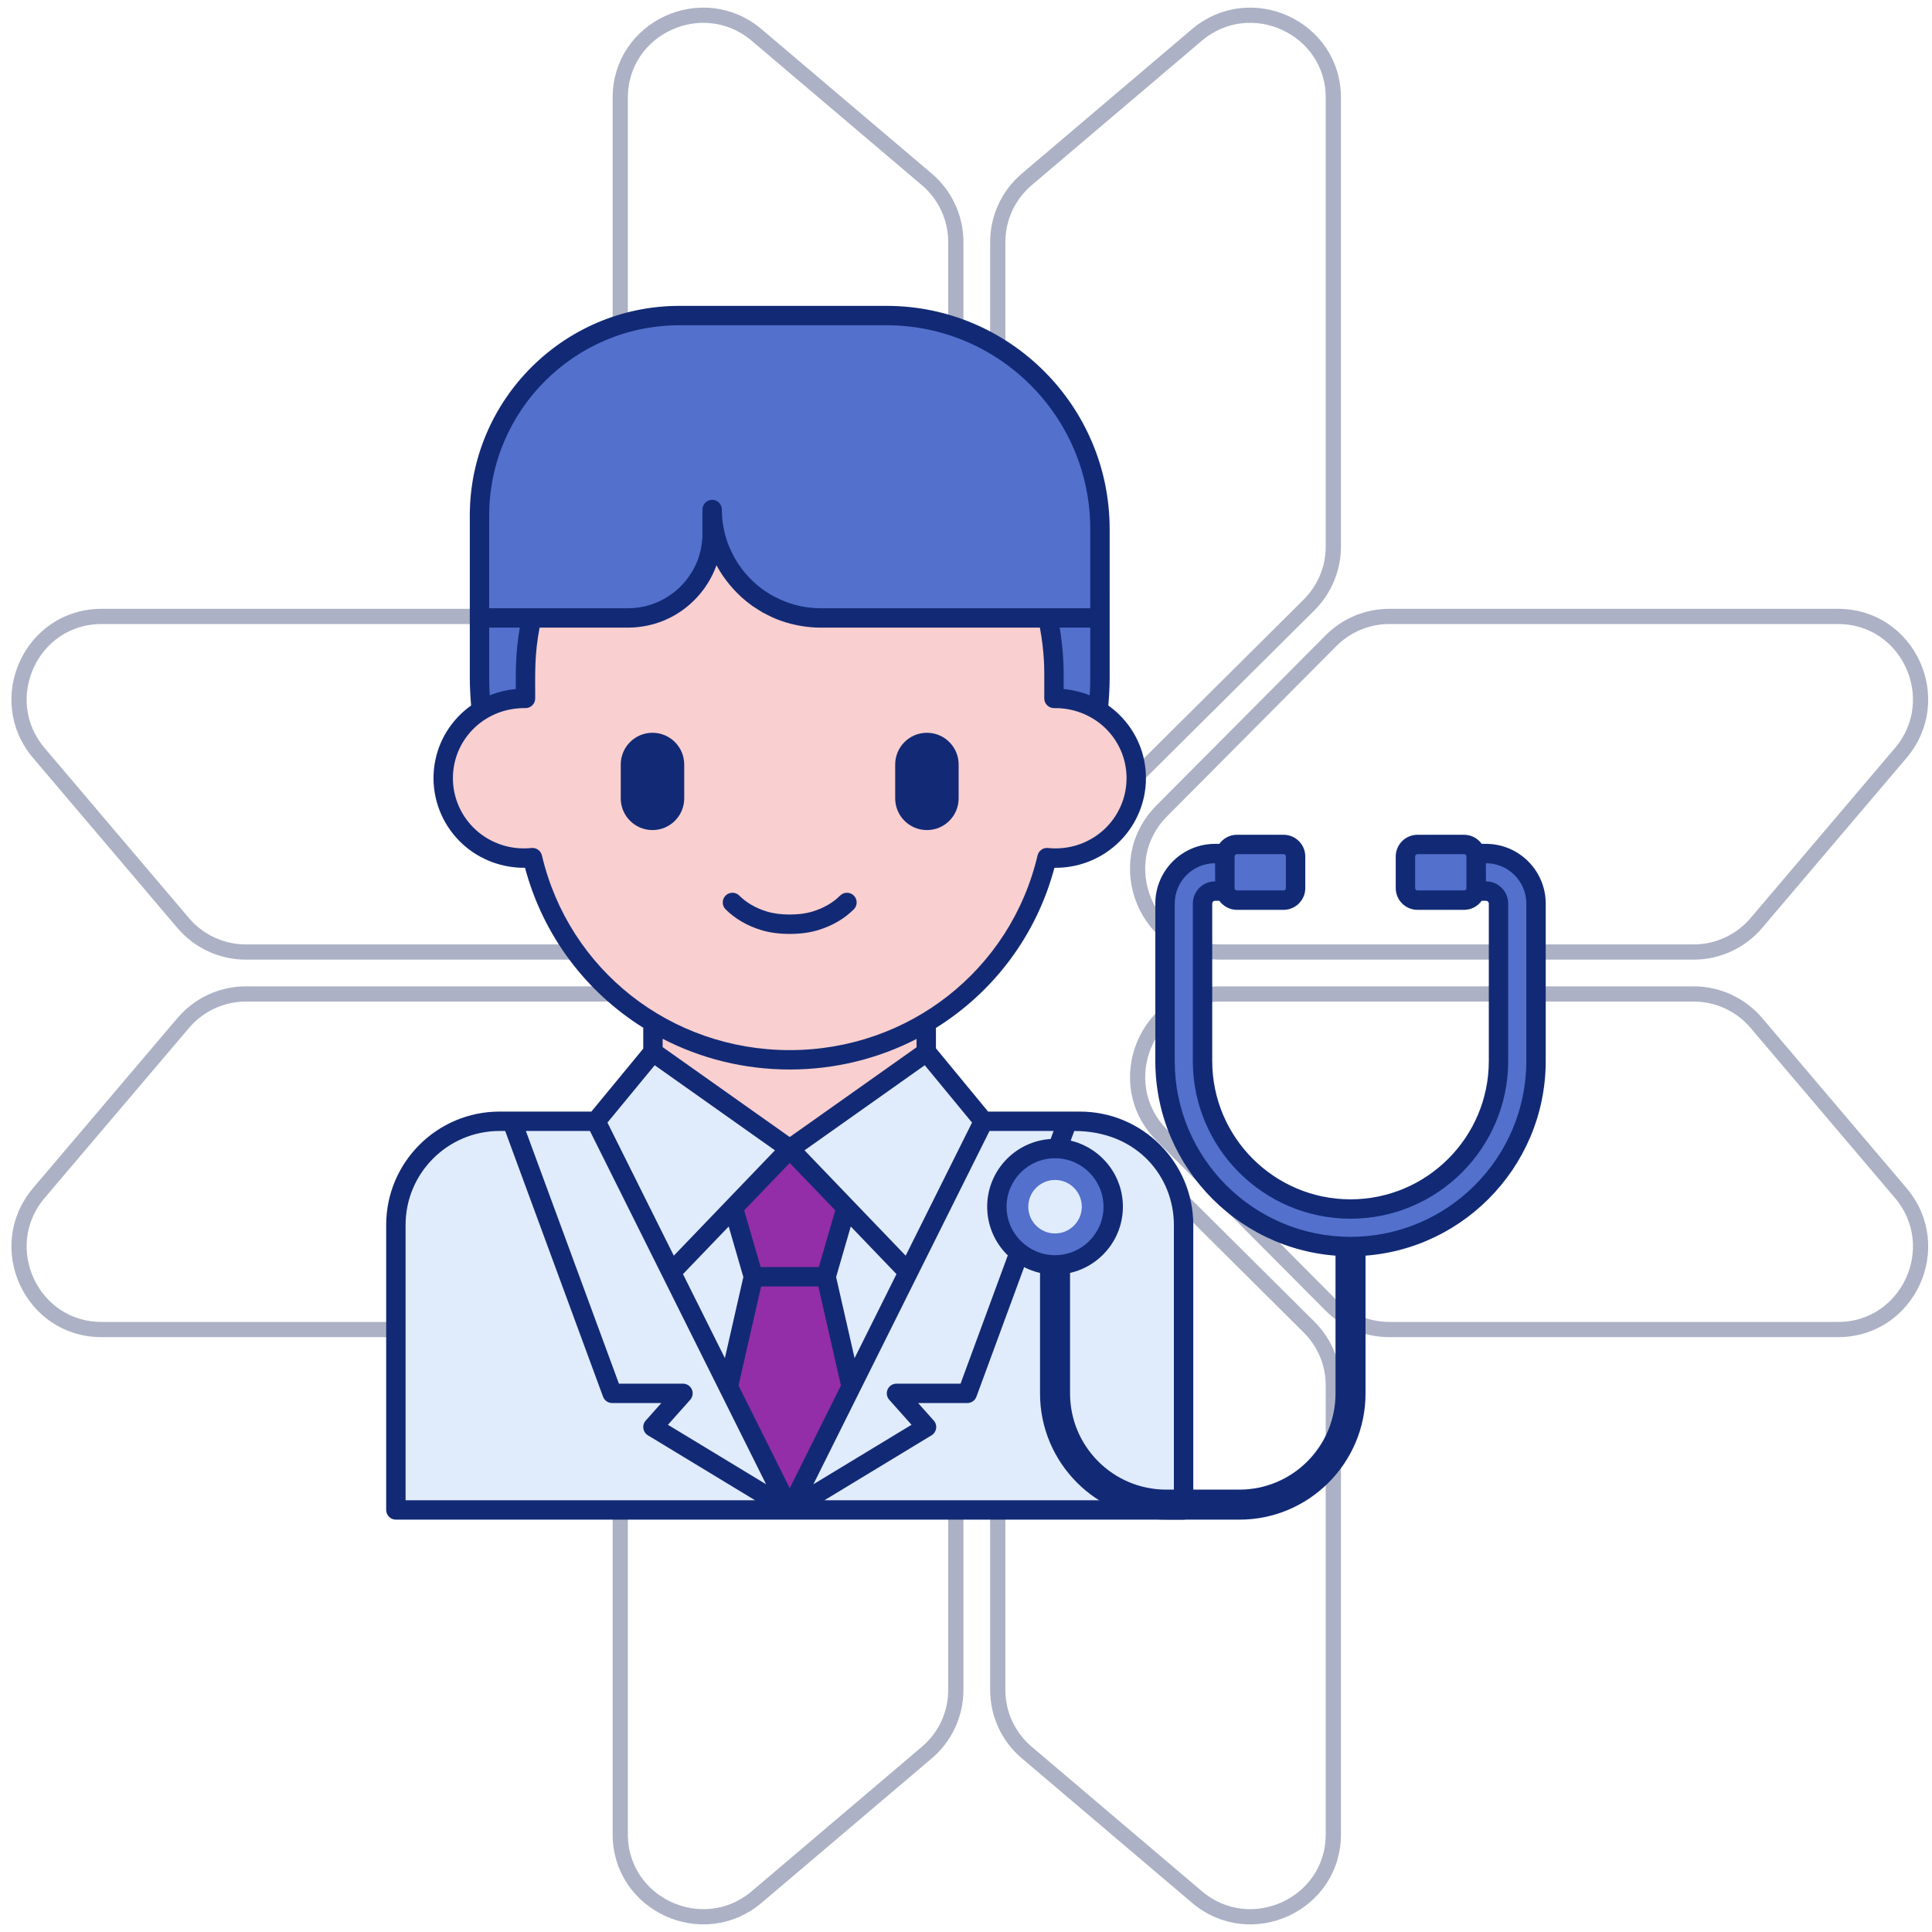 <?xml version="1.0" encoding="UTF-8"?>
<svg width="127px" height="127px" viewBox="0 0 127 127" version="1.1" xmlns="http://www.w3.org/2000/svg" xmlns:xlink="http://www.w3.org/1999/xlink">
    <!-- Generator: Sketch 57.1 (83088) - https://sketch.com -->
    <title>doctor_icon</title>
    <desc>Created with Sketch.</desc>
    <g id="Home" stroke="none" stroke-width="1" fill="none" fill-rule="evenodd">
        <g id="QM_Desktop" transform="translate(-216, -2069)">
            <g id="3-screen" transform="translate(-1, 1747)">
                <g id="1" transform="translate(177.25, 269)">
                    <g id="doctor_icon" transform="translate(41, 54)">
                        <g id="Group-2" stroke="#ACB1C5">
                            <path d="M39.522,90.069 L39.522,119.577 C39.522,124.194 44.966,126.693 48.498,123.694 L59.676,114.204 C60.886,113.178 61.581,111.672 61.581,110.087 L61.581,78.954 C61.581,74.134 55.727,71.714 52.294,75.127 L41.116,86.241 C40.098,87.254 39.522,88.635 39.522,90.069" id="Fill-1"></path>
                            <path d="M86.397,34.936 L86.397,5.42 C86.397,0.803 80.953,-1.689 77.421,1.303 L66.243,10.793 C65.033,11.819 64.338,13.325 64.338,14.91 L64.338,46.051 C64.338,50.871 70.192,53.285 73.625,49.872 L84.803,38.764 C85.822,37.744 86.397,36.37 86.397,34.936" id="Fill-3"></path>
                            <path d="M64.338,78.951 L64.338,110.091 C64.338,111.675 65.033,113.181 66.25,114.207 L77.428,123.697 C80.96,126.689 86.397,124.197 86.397,119.58 L86.397,90.065 C86.397,88.632 85.828,87.257 84.803,86.238 L73.625,75.124 C70.199,71.717 64.338,74.131 64.338,78.951" id="Fill-5"></path>
                            <path d="M61.581,46.049 L61.581,14.909 C61.581,13.325 60.886,11.819 59.676,10.793 L48.491,1.303 C44.959,-1.689 39.522,0.803 39.522,5.42 L39.522,34.935 C39.522,36.368 40.091,37.743 41.116,38.762 L52.294,49.876 C55.721,53.283 61.581,50.869 61.581,46.049" id="Fill-7"></path>
                            <path d="M49.876,52.294 L38.762,41.116 C37.743,40.098 36.368,39.522 34.935,39.522 L5.42,39.522 C0.803,39.522 -1.689,44.966 1.303,48.498 L10.793,59.676 C11.819,60.886 13.325,61.581 14.909,61.581 L46.049,61.581 C50.869,61.581 53.283,55.727 49.876,52.294" id="Fill-10"></path>
                            <path d="M10.793,66.249 L1.303,77.424 C-1.689,80.955 0.803,86.397 5.42,86.397 L34.935,86.397 C36.368,86.397 37.743,85.822 38.756,84.803 L49.876,73.629 C53.283,70.197 50.869,64.338 46.049,64.338 L14.909,64.338 C13.325,64.338 11.819,65.039 10.793,66.249" id="Fill-12"></path>
                            <path d="M114.207,59.67 L123.697,48.495 C126.689,44.964 124.197,39.522 119.58,39.522 L90.071,39.522 C88.63,39.522 87.256,40.097 86.243,41.116 L75.128,52.291 C71.715,55.722 74.129,61.581 78.949,61.581 L110.09,61.581 C111.675,61.581 113.181,60.88 114.207,59.67" id="Fill-14"></path>
                            <path d="M75.127,73.625 L86.241,84.803 C87.254,85.822 88.635,86.397 90.069,86.397 L119.577,86.397 C124.194,86.397 126.693,80.953 123.694,77.421 L114.204,66.243 C113.178,65.033 111.672,64.338 110.087,64.338 L78.954,64.338 C74.134,64.338 71.714,70.192 75.127,73.625" id="Fill-16"></path>
                        </g>
                        <g id="doctor" transform="translate(24, 19)" fill-rule="nonzero">
                            <path d="M52.552,79.256 L52.552,60.521 C52.552,56.758 49.502,53.708 45.739,53.708 L7.587,53.708 C3.824,53.708 0.774,56.758 0.774,60.521 L0.774,79.256 L52.552,79.256 Z" id="Path" fill="#E0EBFC"></path>
                            <polygon id="Path" fill="#E0EBFC" points="26.663 53.707 13.925 53.707 26.663 79.256 39.401 53.707"></polygon>
                            <polygon id="Path" fill="#932DA8" points="29.054 63.927 26.663 63.927 24.272 63.927 22.625 71.158 26.663 79.256 30.701 71.157"></polygon>
                            <g id="Group" transform="translate(8.287, 49.084)" fill="#E0EBFC">
                                <polygon id="Path" points="0.117 4.624 6.702 22.508 11.358 22.508 9.385 24.722 18.376 30.173 5.638 4.624"></polygon>
                                <polygon id="Path" points="36.636 4.624 31.114 4.624 18.376 30.173 27.368 24.722 25.394 22.508 30.05 22.508"></polygon>
                                <polygon id="Path" points="10.588 14.552 18.376 6.441 9.385 0.077 5.638 4.624"></polygon>
                                <polygon id="Path" points="26.164 14.552 18.376 6.441 27.368 0.077 31.114 4.624"></polygon>
                            </g>
                            <polygon id="Path" fill="#F9CFCF" points="17.671 41.331 17.671 45.842 17.671 49.161 26.663 55.524 26.663 55.524 35.637 49.173 35.637 41.331"></polygon>
                            <path d="M26.663,44.926 C15.4,44.926 6.269,35.796 6.269,24.532 L6.269,17.94 L47.057,17.94 L47.057,24.532 C47.057,35.796 37.926,44.926 26.663,44.926 Z" id="Path" fill="#5270CC"></path>
                            <path d="M44.033,25.911 L44.033,24.285 C44.033,14.778 36.256,7.072 26.663,7.072 C17.07,7.072 9.293,14.778 9.293,24.285 L9.293,25.911 C6.277,25.85 3.884,28.253 3.884,31.157 C3.884,34.258 6.592,36.711 9.752,36.377 C11.545,43.993 18.433,49.667 26.663,49.667 C34.893,49.667 41.781,43.993 43.574,36.377 C46.73,36.711 49.442,34.263 49.442,31.157 C49.442,28.251 47.047,25.85 44.033,25.911 Z" id="Path" fill="#F9CFCF"></path>
                            <path d="M26.661,41.391 C25.958,41.391 25.345,41.309 24.788,41.139 C23.863,40.858 23.052,40.384 22.444,39.771 C22.196,39.521 22.198,39.117 22.448,38.869 C22.698,38.622 23.102,38.623 23.349,38.873 C23.81,39.337 24.436,39.699 25.16,39.919 C25.595,40.052 26.086,40.116 26.661,40.116 C27.236,40.116 27.727,40.052 28.162,39.919 C28.886,39.699 29.512,39.337 29.973,38.873 C30.22,38.623 30.624,38.621 30.874,38.869 C31.124,39.117 31.126,39.521 30.878,39.771 C30.27,40.385 29.459,40.858 28.534,41.139 C27.976,41.309 27.364,41.391 26.661,41.391 L26.661,41.391 Z" id="Path" fill="#122A75"></path>
                            <path d="M35.681,34.565 C34.529,34.565 33.595,33.632 33.595,32.48 L33.595,30.255 C33.595,29.103 34.529,28.169 35.681,28.169 C36.833,28.169 37.766,29.103 37.766,30.255 L37.766,32.48 C37.766,33.632 36.833,34.565 35.681,34.565 Z" id="Path" fill="#122A75"></path>
                            <path d="M17.641,34.565 C16.489,34.565 15.555,33.632 15.555,32.48 L15.555,30.255 C15.555,29.103 16.489,28.169 17.641,28.169 C18.793,28.169 19.727,29.103 19.727,30.255 L19.727,32.48 C19.727,33.632 18.793,34.565 17.641,34.565 Z" id="Path" fill="#122A75"></path>
                            <polygon id="Path" fill="#932DA8" points="26.663 55.524 22.955 59.386 24.272 63.927 29.054 63.927 30.371 59.386"></polygon>
                            <path d="M33.022,0.744 L21.563,0.744 L19.416,0.744 C12.155,0.744 6.269,6.63 6.269,13.891 L6.269,20.621 L16.043,20.621 C19.092,20.621 21.563,18.149 21.563,15.1 L21.563,13.493 C21.563,17.429 24.754,20.621 28.691,20.621 L47.056,20.621 L47.056,14.778 C47.056,7.027 40.773,0.744 33.022,0.744 Z" id="Path" fill="#5270CC"></path>
                            <path d="M45.739,53.07 L44.922,53.07 L39.702,53.07 L36.274,48.911 L36.274,47.57 C40.027,45.23 42.866,41.534 44.063,37.044 C45.553,37.067 47.016,36.521 48.13,35.519 C49.369,34.404 50.079,32.815 50.079,31.157 C50.079,29.57 49.452,28.082 48.313,26.966 C48.201,26.856 48.085,26.753 47.966,26.654 C47.85,26.556 47.729,26.465 47.606,26.377 C47.606,26.377 47.606,26.377 47.606,26.376 C47.66,25.758 47.694,25.139 47.694,24.532 L47.693,17.94 L47.693,17.939 L47.693,17.938 L47.693,14.778 C47.693,6.688 41.112,0.106 33.022,0.106 L19.416,0.106 C11.815,0.106 5.632,6.29 5.632,13.891 L5.632,20.621 L5.632,24.532 C5.632,25.137 5.666,25.756 5.72,26.376 C5.72,26.377 5.719,26.377 5.719,26.377 C5.469,26.556 5.23,26.753 5.013,26.965 C3.874,28.081 3.247,29.569 3.247,31.156 C3.247,32.814 3.958,34.404 5.196,35.519 C6.31,36.521 7.772,37.063 9.262,37.044 C10.459,41.527 13.29,45.218 17.034,47.559 L17.034,48.932 L13.624,53.07 C11.327,53.07 9.765,53.07 7.587,53.07 C3.478,53.07 0.136,56.412 0.136,60.52 L0.136,79.256 C0.136,79.608 0.422,79.894 0.774,79.894 L52.552,79.894 C52.904,79.894 53.19,79.608 53.19,79.256 L53.19,60.52 C53.19,56.412 49.847,53.07 45.739,53.07 Z M38.646,53.793 C38.626,53.833 34.302,62.507 34.284,62.542 L27.636,55.617 L35.539,50.023 L38.646,53.793 Z M30.926,69.276 L29.712,63.946 L30.675,60.624 L33.68,63.753 L30.926,69.276 Z M19.646,63.753 L22.651,60.623 L23.614,63.946 L22.4,69.276 L19.646,63.753 Z M18.309,48.285 C20.817,49.58 23.663,50.304 26.663,50.304 C29.656,50.304 32.496,49.584 35,48.294 L35,48.843 L26.663,54.743 L18.309,48.831 L18.309,48.285 Z M29.656,59.562 L28.575,63.289 L24.751,63.289 L23.67,59.562 L26.663,56.445 L29.656,59.562 Z M26.663,77.828 L23.297,71.077 L24.781,64.565 L28.546,64.565 L30.029,71.077 L26.663,77.828 Z M44.646,23.414 C44.646,23.414 44.646,23.414 44.646,23.413 C44.607,22.616 44.496,21.763 44.409,21.258 L46.419,21.258 L46.419,24.532 C46.419,24.92 46.408,25.313 46.384,25.707 C45.807,25.475 45.172,25.337 44.67,25.295 C44.67,24.21 44.676,24.008 44.646,23.414 Z M6.906,13.891 C6.906,6.993 12.518,1.381 19.416,1.381 L33.022,1.381 C40.409,1.381 46.419,7.391 46.419,14.778 L46.419,17.94 L46.419,19.983 L43.634,19.983 L28.691,19.983 C28.689,19.983 28.688,19.983 28.686,19.983 C27.776,19.982 26.86,19.787 25.989,19.386 C25.465,19.145 24.961,18.837 24.455,18.4 C23.979,17.988 23.569,17.508 23.262,17.039 C22.96,16.578 22.666,15.981 22.484,15.384 C22.315,14.83 22.201,14.164 22.201,13.493 C22.201,13.141 21.916,12.856 21.564,12.856 C21.212,12.856 20.926,13.141 20.926,13.493 L20.926,15.1 C20.926,15.727 20.791,16.38 20.567,16.931 C19.838,18.722 18.066,19.983 16.043,19.983 L9.692,19.983 L6.906,19.983 L6.906,13.891 Z M6.906,21.258 L8.918,21.258 C8.621,22.968 8.656,24.321 8.656,25.295 C8.108,25.342 7.508,25.48 6.942,25.707 C6.919,25.312 6.907,24.919 6.907,24.532 L6.907,21.258 L6.906,21.258 Z M10.373,36.231 C10.304,35.941 10.045,35.74 9.753,35.74 C9.731,35.74 9.708,35.741 9.685,35.743 C8.356,35.884 7.032,35.457 6.049,34.571 C5.079,33.698 4.522,32.454 4.522,31.157 C4.522,28.85 6.222,26.934 8.496,26.6 C8.787,26.558 9.057,26.543 9.281,26.548 C9.625,26.557 9.931,26.276 9.931,25.91 C9.931,24.186 9.88,23.066 10.219,21.257 L16.043,21.257 C17,21.257 17.785,21.004 17.785,21.004 C17.786,21.004 17.786,21.003 17.786,21.003 C18.034,20.93 18.187,20.873 18.349,20.807 C18.396,20.788 18.569,20.712 18.569,20.712 L18.57,20.712 C20.149,20.001 21.313,18.659 21.847,17.159 C22.345,18.084 23.053,18.915 23.814,19.531 L23.813,19.532 C23.817,19.535 24.196,19.818 24.196,19.823 C24.221,19.841 24.877,20.267 24.907,20.274 C24.908,20.274 24.909,20.274 24.91,20.275 C24.909,20.275 24.911,20.275 24.911,20.276 C24.915,20.276 24.913,20.276 24.913,20.276 C24.913,20.276 24.914,20.278 24.915,20.278 C24.916,20.277 24.916,20.278 24.916,20.278 C25.235,20.438 25.583,20.635 26.105,20.815 L26.106,20.814 C26.107,20.814 26.12,20.818 26.122,20.819 L26.122,20.82 C26.882,21.087 27.8,21.258 28.691,21.258 L28.691,21.258 L43.107,21.258 C43.254,22.042 43.339,22.788 43.373,23.456 C43.401,24.014 43.395,24.12 43.395,25.911 C43.395,26.274 43.697,26.555 44.046,26.548 C44.532,26.539 45.073,26.609 45.6,26.781 C46.249,26.99 46.895,27.361 47.422,27.877 C48.313,28.751 48.804,29.916 48.804,31.157 C48.804,32.454 48.248,33.698 47.278,34.571 C46.294,35.457 44.968,35.884 43.641,35.743 C43.325,35.709 43.027,35.919 42.954,36.231 C41.18,43.767 34.481,49.029 26.664,49.029 C18.846,49.029 12.146,43.766 10.373,36.231 Z M17.787,50.023 L25.691,55.617 L19.042,62.542 C17.829,60.109 16.315,57.073 14.68,53.793 L17.787,50.023 Z M13.53,54.345 L18.304,63.92 L22.055,71.442 L22.055,71.442 L25.109,77.569 L18.657,73.658 L20.121,72.016 C20.288,71.828 20.329,71.56 20.227,71.331 C20.124,71.102 19.896,70.954 19.645,70.954 L15.434,70.954 L9.318,54.345 L13.53,54.345 Z M1.411,78.619 L1.411,60.521 C1.411,57.116 4.181,54.345 7.587,54.345 L7.959,54.345 L14.391,71.812 C14.484,72.063 14.722,72.229 14.989,72.229 L18.223,72.229 L17.196,73.382 C17.069,73.523 17.013,73.713 17.041,73.901 C17.069,74.088 17.179,74.253 17.341,74.351 L24.382,78.619 L1.411,78.619 Z M28.409,77.184 L31.271,71.442 L31.271,71.442 L35.021,63.921 C35.021,63.921 35.022,63.921 35.022,63.92 L39.795,54.345 L44.008,54.345 L37.892,70.954 L33.681,70.954 C33.43,70.954 33.202,71.102 33.099,71.331 C32.997,71.56 33.038,71.828 33.205,72.016 L34.669,73.658 L28.216,77.569 L28.409,77.184 Z M51.915,78.619 L28.945,78.619 L35.985,74.351 C36.147,74.253 36.257,74.088 36.285,73.901 C36.313,73.713 36.257,73.523 36.131,73.382 L35.103,72.229 L38.337,72.229 C38.604,72.229 38.843,72.063 38.935,71.812 L45.367,54.345 C49.525,54.345 51.915,57.377 51.915,60.521 L51.915,78.619 L51.915,78.619 Z" id="Shape" fill="#122A75"></path>
                            <path d="M51.409,79.894 L56.221,79.894 C60.793,79.894 64.513,76.174 64.513,71.601 L64.513,61.145 C64.513,60.6 64.072,60.158 63.527,60.158 C62.982,60.158 62.54,60.6 62.54,61.145 L62.54,71.601 C62.54,75.086 59.705,77.92 56.221,77.92 L51.409,77.92 C47.924,77.92 45.09,75.086 45.09,71.601 L45.09,60.487 C45.09,59.942 44.648,59.501 44.103,59.501 C43.558,59.501 43.116,59.942 43.116,60.487 L43.116,71.601 C43.116,76.173 46.836,79.894 51.409,79.894 Z" id="Path" fill="#122A75"></path>
                            <circle id="Oval" fill="#5270CC" cx="44.103" cy="59.323" r="3.824"></circle>
                            <path d="M44.103,61.082 C45.073,61.082 45.862,60.293 45.862,59.323 C45.862,58.353 45.073,57.564 44.103,57.564 C43.133,57.564 42.344,58.353 42.344,59.323 C42.344,60.293 43.133,61.082 44.103,61.082 Z" id="Path" fill="#E0EBFC"></path>
                            <path d="M44.103,63.785 C41.643,63.785 39.642,61.783 39.642,59.323 C39.642,56.863 41.643,54.862 44.103,54.862 C46.563,54.862 48.564,56.863 48.564,59.323 C48.564,61.783 46.563,63.785 44.103,63.785 L44.103,63.785 Z M44.103,56.137 C42.346,56.137 40.917,57.566 40.917,59.323 C40.917,61.08 42.346,62.509 44.103,62.509 C45.86,62.509 47.289,61.08 47.289,59.323 C47.289,57.566 45.86,56.137 44.103,56.137 L44.103,56.137 Z" id="Shape" fill="#122A75"></path>
                            <path d="M72.432,36.108 L70.514,36.108 C69.833,36.108 69.281,36.66 69.281,37.341 C69.281,38.022 69.833,38.574 70.514,38.574 L72.432,38.574 C72.885,38.574 73.254,38.943 73.254,39.396 L73.254,49.747 C73.254,55.111 68.89,59.475 63.526,59.475 C58.163,59.475 53.799,55.111 53.799,49.747 L53.799,39.396 C53.799,38.943 54.168,38.574 54.621,38.574 L56.539,38.574 C57.22,38.574 57.772,38.022 57.772,37.341 C57.772,36.66 57.22,36.108 56.539,36.108 L54.621,36.108 C52.808,36.108 51.333,37.583 51.333,39.396 L51.333,49.747 C51.333,56.471 56.803,61.941 63.526,61.941 C70.25,61.941 75.72,56.471 75.72,49.747 L75.72,39.396 C75.72,37.583 74.245,36.108 72.432,36.108 L72.432,36.108 Z" id="Path" fill="#5270CC"></path>
                            <path d="M59.125,35.511 L56.059,35.511 C55.622,35.511 55.268,35.865 55.268,36.302 L55.268,38.38 C55.268,38.817 55.622,39.171 56.059,39.171 L59.125,39.171 C59.562,39.171 59.916,38.817 59.916,38.38 L59.916,36.302 C59.916,35.865 59.562,35.511 59.125,35.511 Z" id="Path" fill="#5270CC"></path>
                            <path d="M70.994,35.511 L67.928,35.511 C67.491,35.511 67.136,35.865 67.136,36.302 L67.136,38.38 C67.136,38.817 67.49,39.171 67.928,39.171 L70.994,39.171 C71.431,39.171 71.785,38.817 71.785,38.38 L71.785,36.302 C71.785,35.865 71.431,35.511 70.994,35.511 Z" id="Path" fill="#5270CC"></path>
                            <path d="M72.432,35.471 L72.15,35.471 C71.891,35.111 71.471,34.874 70.994,34.874 L67.928,34.874 C67.14,34.874 66.499,35.515 66.499,36.302 L66.499,38.38 C66.499,39.167 67.14,39.808 67.928,39.808 L70.994,39.808 C71.471,39.808 71.891,39.571 72.15,39.211 L72.432,39.211 C72.534,39.211 72.617,39.294 72.617,39.396 L72.617,49.747 C72.617,54.76 68.539,58.838 63.526,58.838 C58.514,58.838 54.436,54.76 54.436,49.747 L54.436,39.396 C54.436,39.294 54.519,39.211 54.621,39.211 L54.903,39.211 C55.162,39.571 55.582,39.808 56.059,39.808 L59.125,39.808 C59.913,39.808 60.553,39.167 60.553,38.38 L60.553,36.302 C60.553,35.515 59.912,34.874 59.125,34.874 L56.059,34.874 C55.582,34.874 55.162,35.111 54.903,35.471 L54.621,35.471 C52.456,35.471 50.695,37.232 50.695,39.396 L50.695,49.747 C50.695,56.823 56.451,62.578 63.526,62.578 C70.602,62.578 76.358,56.822 76.358,49.747 L76.358,39.396 C76.358,37.232 74.597,35.471 72.432,35.471 Z M71.148,38.379 C71.148,38.379 71.147,38.381 71.147,38.381 C71.147,38.465 71.078,38.533 70.994,38.533 L67.928,38.533 C67.843,38.533 67.774,38.464 67.774,38.38 L67.774,36.302 C67.774,36.218 67.843,36.149 67.928,36.149 L70.994,36.149 C71.079,36.149 71.147,36.218 71.147,36.302 L71.147,38.379 L71.148,38.379 Z M55.905,36.302 L55.905,36.302 C55.905,36.217 55.975,36.149 56.059,36.149 L59.125,36.149 C59.21,36.149 59.278,36.217 59.278,36.302 L59.278,38.379 C59.278,38.464 59.209,38.533 59.125,38.533 L56.059,38.533 C55.974,38.533 55.905,38.464 55.905,38.379 L55.905,36.302 Z M75.083,49.747 C75.083,56.119 69.899,61.303 63.526,61.303 C57.154,61.303 51.97,56.119 51.97,49.747 L51.97,39.396 C51.97,37.934 53.159,36.745 54.621,36.745 L54.63,37.936 L54.621,37.936 C53.816,37.936 53.161,38.591 53.161,39.396 L53.161,49.747 C53.161,55.462 57.811,60.112 63.526,60.112 C69.242,60.112 73.891,55.462 73.891,49.747 L73.891,39.396 C73.891,38.591 73.237,37.936 72.432,37.936 L72.422,36.745 L72.432,36.745 C73.894,36.745 75.083,37.934 75.083,39.396 L75.083,49.747 L75.083,49.747 Z" id="Shape" fill="#122A75"></path>
                        </g>
                    </g>
                </g>
            </g>
        </g>
    </g>
</svg>